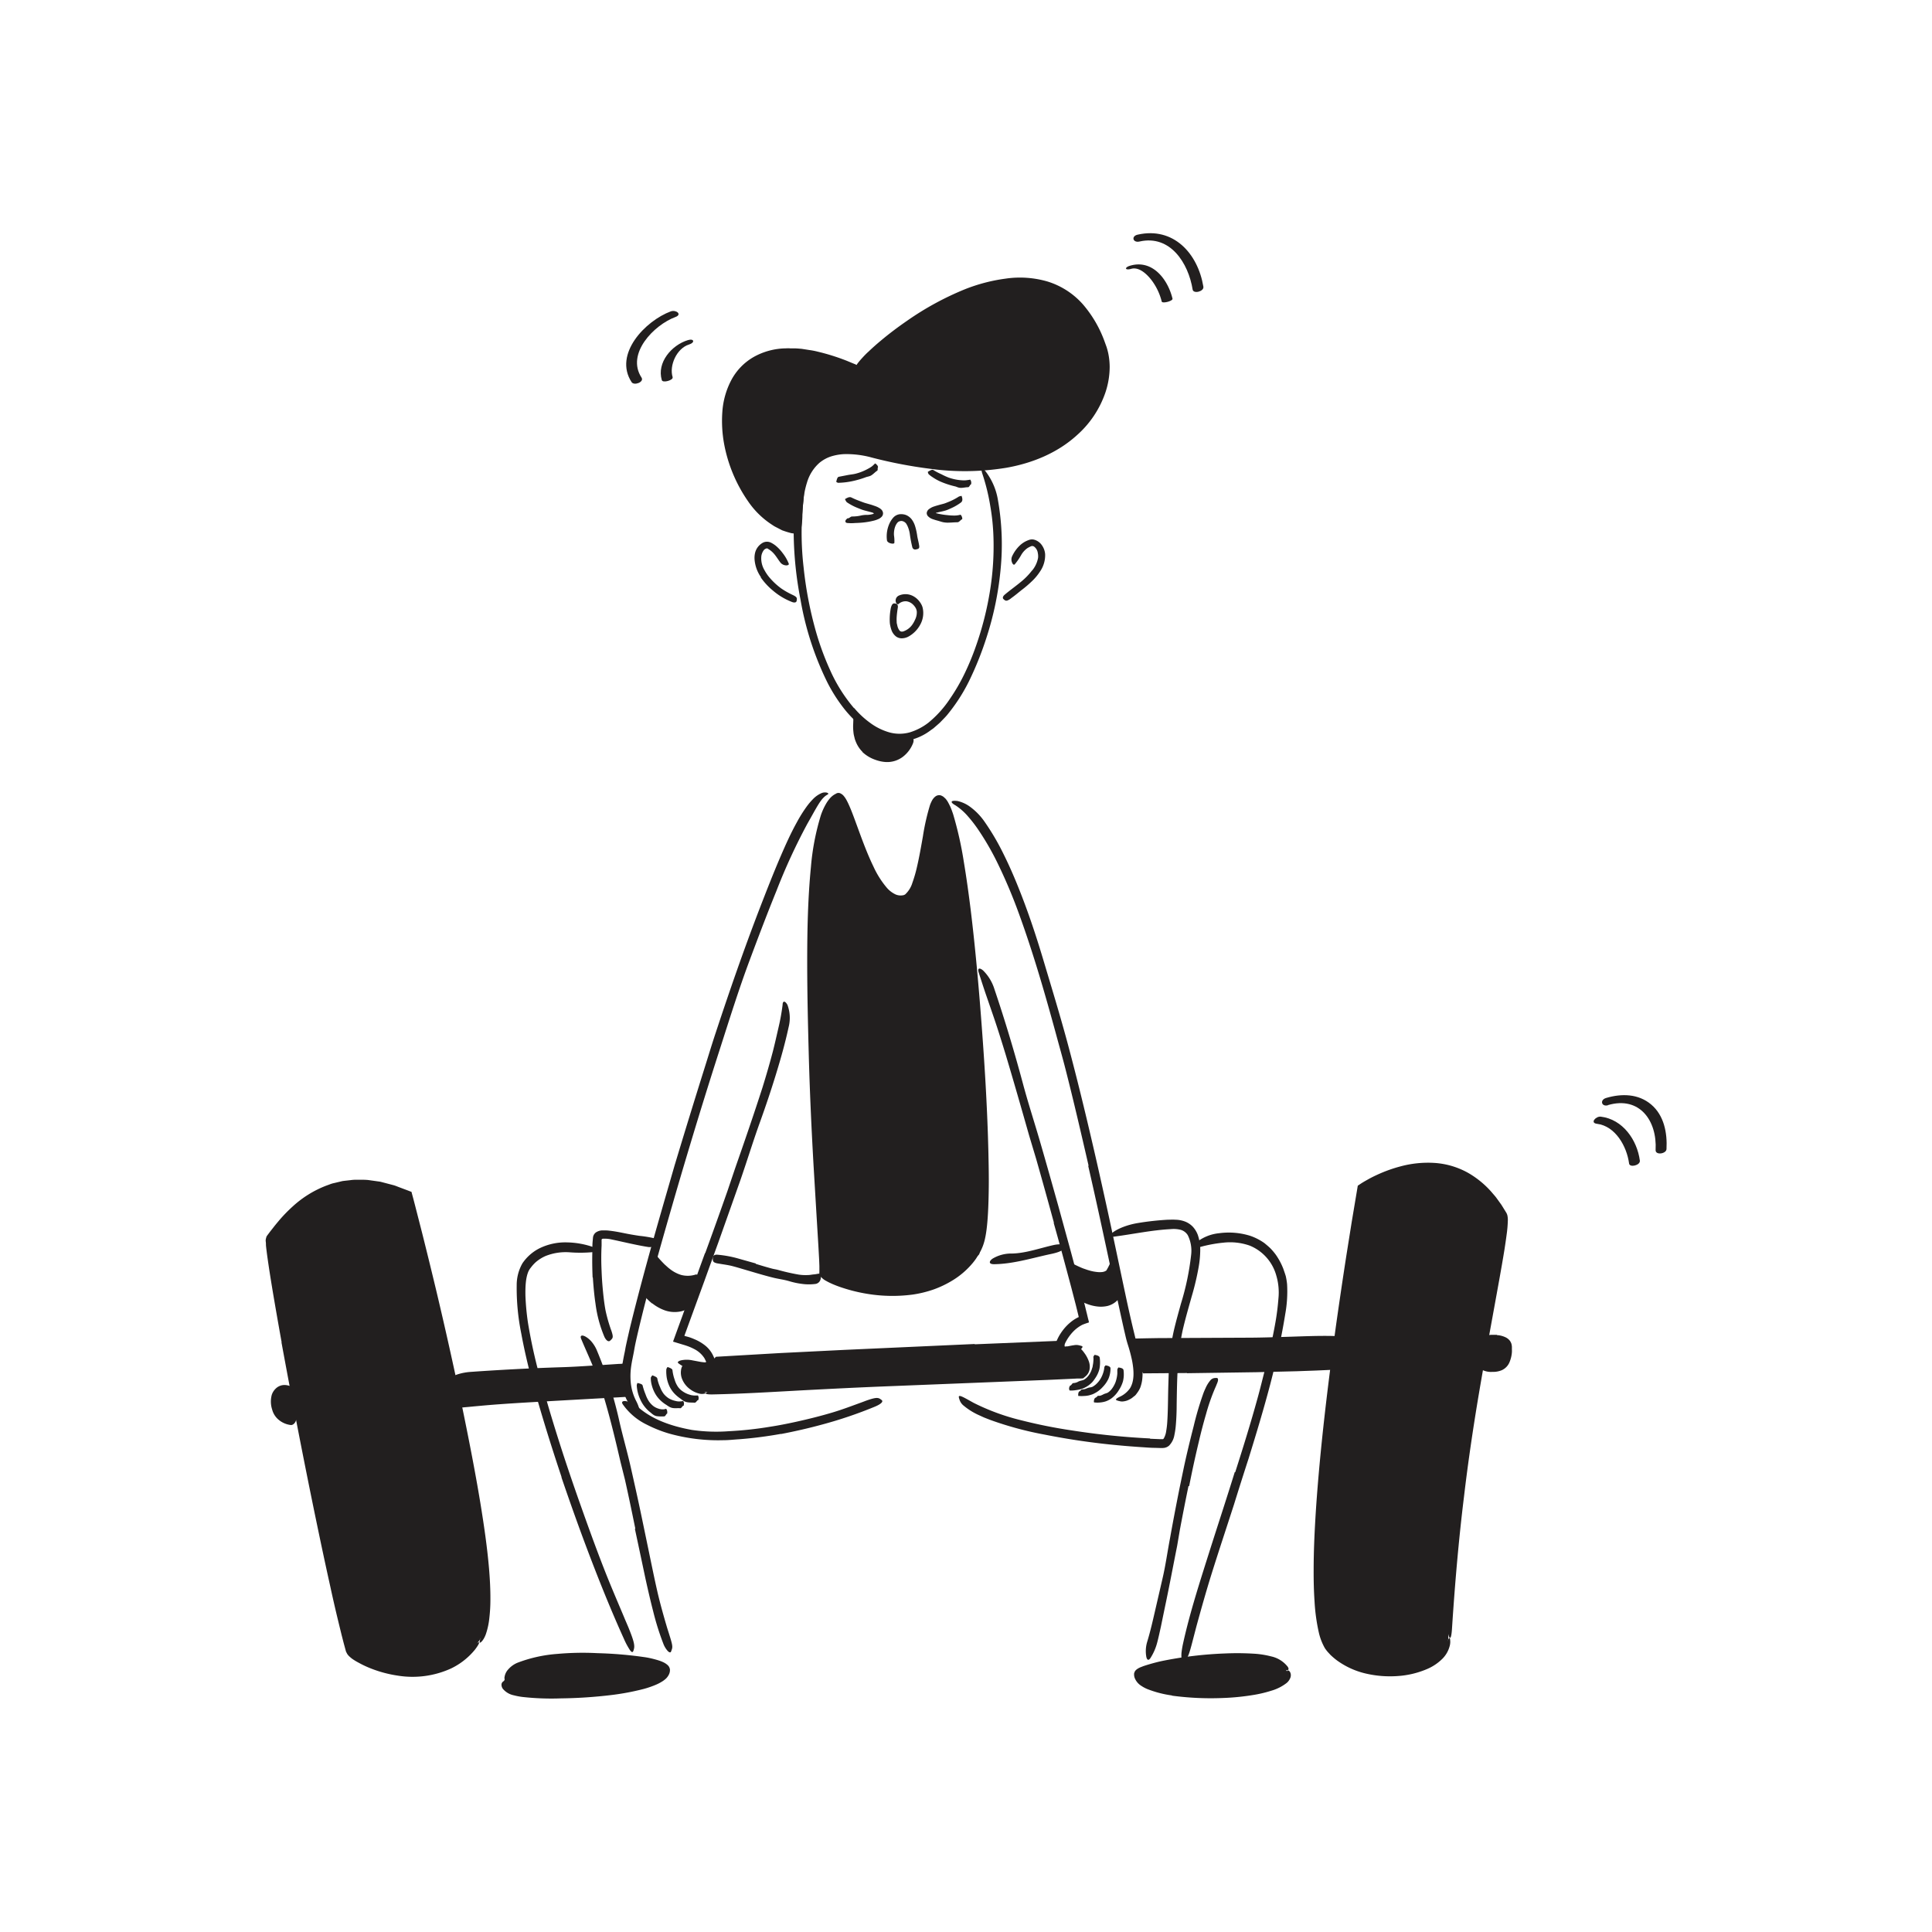 <?xml version="1.0" encoding="UTF-8"?> <svg xmlns="http://www.w3.org/2000/svg" id="Layer_1" data-name="Layer 1" width="520" height="520" viewBox="0 0 520 520"><defs><style>.cls-1{fill:#221f1f;}</style></defs><title>Notioly v2</title><g id="_51.Body_building" data-name="51.Body building"><path class="cls-1" d="M229.93,190.59a23.86,23.86,0,0,0,4.31,4,16.16,16.16,0,0,0,5.13,2.53,10.3,10.3,0,0,0,5.48,0,15.6,15.6,0,0,0,5.06-2.63,29,29,0,0,0,5.79-6.44,50.56,50.56,0,0,0,3.91-6.74,68.51,68.51,0,0,0,3-7.23,85.15,85.15,0,0,0,3.88-15.26,74.93,74.93,0,0,0,.91-13.93,59.64,59.64,0,0,0-.89-8.85,55.59,55.59,0,0,0-2.12-8.57c-.56-1.74,0-1.74,1-.44a17.21,17.21,0,0,1,3.2,7.52,68.77,68.77,0,0,1,.72,18.72,85,85,0,0,1-3.79,18.32,87.81,87.81,0,0,1-4.17,10.62,47,47,0,0,1-6.12,9.85c-.65.85-1.45,1.59-2.18,2.37-.39.37-.81.72-1.22,1.08l-.61.53-.67.47a14.93,14.93,0,0,1-6,2.77,12,12,0,0,1-6.6-.4,19.77,19.77,0,0,1-5.7-3.08,30.22,30.22,0,0,1-5.5-5.63,42.67,42.67,0,0,1-4.12-6.61,81.5,81.5,0,0,1-7.18-22.21,97.88,97.88,0,0,1-1.83-17.79c0-1.32,0-2.61.1-3.94a25.59,25.59,0,0,1,.78-5.21,10.93,10.93,0,0,1,.5-1.33,4.85,4.85,0,0,1,.6-.82,5.2,5.2,0,0,1,.52-.57c.46-.33.29,1.64-.09,5.09a80.88,80.88,0,0,0,.26,15.91,102,102,0,0,0,3,16.13,74.71,74.71,0,0,0,4.12,11.51,42.25,42.25,0,0,0,6.4,10.21Z"></path><path class="cls-1" d="M215.39,143.82c-24.12-6.87-32.84-65.26,15.76-44-.23-3.68,51.25-48.14,65.83-6.1,4.83,13.94-11,42.68-62,28.63C215,116.78,214,133.35,215.39,143.82Z"></path><path class="cls-1" d="M296.13,101.27a17.23,17.23,0,0,0,0-5,13,13,0,0,0-.61-2.4c-.3-.83-.6-1.67-.95-2.47a27.39,27.39,0,0,0-5.6-8.73,18.55,18.55,0,0,0-8.77-5,26,26,0,0,0-10.37-.23,52.86,52.86,0,0,0-14.69,5.14A88.78,88.78,0,0,0,243,90a63.71,63.71,0,0,0-10.6,9.35,11.59,11.59,0,0,0-.89.8.86.86,0,0,0-.13.17l-.3.11-.59.21-3.36-1.37c-1-.43-2-.69-3-1l-1.49-.49c-.5-.16-1-.26-1.51-.39l-1.52-.38a11.21,11.21,0,0,0-1.53-.31,22.54,22.54,0,0,0-12.1.6,15.4,15.4,0,0,0-2.64,1.3c-.39.29-.77.61-1.15.9a6.47,6.47,0,0,0-.57.47l-.5.54a14.09,14.09,0,0,0-3.05,5l-.48,1.41-.32,1.47-.15.73-.09.75-.17,1.5a32,32,0,0,0,.28,6,33.79,33.79,0,0,0,1.93,7.52,35.85,35.85,0,0,0,3.42,7,27.29,27.29,0,0,0,11,10.4c2.91,1.12,2.47,1.63-.46,1.22a25,25,0,0,1-2.52-.78L209.1,142c-.26-.13-.53-.27-.79-.42l-.77-.51a22.71,22.71,0,0,1-6.17-6.11,39.77,39.77,0,0,1-6.49-15.57,34.29,34.29,0,0,1-.46-8.54,21.42,21.42,0,0,1,2.34-8.41A15.6,15.6,0,0,1,203,96a18.23,18.23,0,0,1,8.48-2.24c.36,0,.73-.06,1.09,0l1.07,0c.72,0,1.43.07,2.14.13l2.11.33a18.6,18.6,0,0,1,2.08.4,58,58,0,0,1,8,2.51l1.47.61.74.3.23.11.13.06.07,0a.17.17,0,0,1,0-.07.92.92,0,0,1,.13-.21l.31-.41.37-.45q.38-.44.75-.84c.51-.55,1-1.07,1.58-1.58q1.6-1.53,3.3-2.94c2.26-1.9,4.63-3.68,7.07-5.36a79.57,79.57,0,0,1,15.62-8.51A46.2,46.2,0,0,1,270.61,75a26.56,26.56,0,0,1,11.37.78A20.93,20.93,0,0,1,291.54,82a32,32,0,0,1,5.71,9.78l.59,1.63a17.84,17.84,0,0,1,.46,1.74,18.75,18.75,0,0,1,.37,3.56,21.85,21.85,0,0,1-1.17,7,27,27,0,0,1-7.73,11.5c-5.25,4.75-12,7.47-18.85,8.68a68.91,68.91,0,0,1-20.67.27,123.82,123.82,0,0,1-15.57-3,25.58,25.58,0,0,0-7.48-.93,13.87,13.87,0,0,0-3.59.64,9.61,9.61,0,0,0-3.08,1.72,11.34,11.34,0,0,0-3.32,5.26,23.55,23.55,0,0,0-1,5.06c-.14,1.44-.19,2.61-.24,3.59a21.89,21.89,0,0,1-.38,4,11.3,11.3,0,0,1-.3,1.26c-.18.44-.51-.19-.85-1.76a28,28,0,0,1-.46-7.33,21.92,21.92,0,0,1,1.63-7.27,12.35,12.35,0,0,1,5.18-5.93,15.06,15.06,0,0,1,7.72-1.71,33.28,33.28,0,0,1,7.52,1.22c9.3,2.4,19,4,28.68,3.3,7.11-.49,14.23-2.33,20.09-6.24a27.36,27.36,0,0,0,7.47-7.23c.52-.69.92-1.46,1.38-2.2s.79-1.53,1.09-2.34a19.6,19.6,0,0,0,1.34-5Z"></path><path class="cls-1" d="M204.79,155.32a9.61,9.61,0,0,1-1.69-4.64,6,6,0,0,1,.14-1.92,4.23,4.23,0,0,1,2.19-2.74,2.44,2.44,0,0,1,2,0,7.3,7.3,0,0,1,1.35.85,11.24,11.24,0,0,1,1.88,2,11.52,11.52,0,0,1,1.63,2.82c.12.31-.23.5-.72.48a2.08,2.08,0,0,1-1.52-.76c-.67-.87-1.16-1.74-1.78-2.42a6.49,6.49,0,0,0-1-.91c-.18-.13-.38-.25-.57-.37a.58.58,0,0,0-.25-.12,1.33,1.33,0,0,0-1,.67,3.38,3.38,0,0,0-.54,1.49,6.26,6.26,0,0,0,.89,3.78,11.09,11.09,0,0,0,1.5,2.13,18,18,0,0,0,3,2.74,20.77,20.77,0,0,0,2.7,1.56l.62.3c.75.4.92.64.84,1.17a2.08,2.08,0,0,1-.06.36c-.11.38-.57.48-1.19.25a17.69,17.69,0,0,1-5.22-3.12,17.46,17.46,0,0,1-3.23-3.51Z"></path><path class="cls-1" d="M277.76,153.6a7.42,7.42,0,0,0,1.64-3.46,4.26,4.26,0,0,0-.07-1.29,2.59,2.59,0,0,0-1-1.73.89.89,0,0,0-.72-.13,6.22,6.22,0,0,0-1.12.57,5.89,5.89,0,0,0-1.56,1.69,16.4,16.4,0,0,1-1.8,2.63c-.25.26-.54,0-.73-.46a2.14,2.14,0,0,1,0-1.67,9.55,9.55,0,0,1,2.06-2.91,6.88,6.88,0,0,1,1.58-1.13,7.82,7.82,0,0,1,.9-.38,2.42,2.42,0,0,1,1.38-.08,3.73,3.73,0,0,1,2.17,1.59,4.83,4.83,0,0,1,.81,2.3,7.73,7.73,0,0,1-1.38,4.69,14.6,14.6,0,0,1-1.8,2.24,30.06,30.06,0,0,1-3.22,2.79c-.85.68-1.67,1.38-2.54,2-.19.14-.37.3-.57.43-.75.47-1.06.5-1.47.16a3.08,3.08,0,0,1-.27-.24c-.26-.29-.11-.75.38-1.16,1.43-1.21,3-2.31,4.46-3.53a18,18,0,0,0,2.9-3Z"></path><path class="cls-1" d="M245.39,198.57c-.91.81-11.32,1.46-14.63-4.11-.24,3.78,1,7.75,6.42,9C241.71,204.51,244.2,201,245.39,198.57Z"></path><path class="cls-1" d="M232.14,202.37a8.15,8.15,0,0,1-1.87-2.93,5.54,5.54,0,0,1-.21-.59l-.15-.63a6.25,6.25,0,0,1-.21-1.22,12.63,12.63,0,0,1-.06-2.19l.05-1.56,0-.83a.73.73,0,0,1,.09-.23,1.71,1.71,0,0,1,.11-.14s0,0,.05-.08l.07-.35,1.62,2.24.2.27.16.18.31.34.62.66.61.65a2.79,2.79,0,0,0,.51.38l.65.4a13.17,13.17,0,0,0,2.94,1.13,14.41,14.41,0,0,0,3.21.42c.69,0,1.38,0,2.07,0a17.5,17.5,0,0,0,2-.08c.11,0,.6.2.32.81a2.92,2.92,0,0,1-1.88,1.34,13.2,13.2,0,0,1-4.69-.05,13.74,13.74,0,0,1-4.5-1.58,7.48,7.48,0,0,1-.86-.51l-.38-.24-.1-.08a4.28,4.28,0,0,1-.45-.4,1.84,1.84,0,0,1-.17-.22c0-.07-.14-.23-.13-.08a3.23,3.23,0,0,0,0,.94c0,.09,0,.18.05.28a2.11,2.11,0,0,0,.14.41,6.11,6.11,0,0,0,3.08,3.28,6.85,6.85,0,0,0,4.91.72,5.76,5.76,0,0,0,2.91-2.36l.45-.73c.56-.91.81-1.16,1.44-1.12a2.86,2.86,0,0,1,.42,0c.44.09.58.7.22,1.56a8.53,8.53,0,0,1-2.64,3.48,7,7,0,0,1-4.62,1.44,9.11,9.11,0,0,1-1.76-.27,12,12,0,0,1-1.6-.53,9.58,9.58,0,0,1-2.95-1.89Z"></path><path class="cls-1" d="M263.55,337.61c-15.93,16.48-39.87,6.92-41.42,4.95.73-4.89-10.85-119.88,3.2-128.08,3.11-1.81,8.38,29.55,18.07,27.29,5.84-1.37,5.61-29,9.83-26.89C261.23,218.93,268.24,320.56,263.55,337.61Z"></path><path class="cls-1" d="M249.8,230.58a59,59,0,0,1-1.71,6.91,15.27,15.27,0,0,1-1.59,3.5,5.69,5.69,0,0,1-1.6,1.67,3.44,3.44,0,0,1-1.28.53,5.46,5.46,0,0,1-1.14.13,6.53,6.53,0,0,1-4.08-1.49,13.91,13.91,0,0,1-2.63-2.82,36.69,36.69,0,0,1-3.5-6.31c-1.94-4.3-3.4-8.74-5-13a32.69,32.69,0,0,0-1.31-3l-.18-.32,0-.08a.79.79,0,0,0-.12-.15c-.11-.11-.23,0-.32.08l-.05.06a1.23,1.23,0,0,0-.22.23l-.43.59a11.06,11.06,0,0,0-.75,1.36,21.43,21.43,0,0,0-1.14,3.06,61.14,61.14,0,0,0-1.83,9.74c-.39,3.31-.65,6.65-.85,10-.68,11.81-.59,23.69-.3,35.56s.86,23.74,1.55,35.61q.47,7.51.95,15c.17,2.5.34,5,.5,7.51l.23,3.75.09,1.89,0,.95v.35c0,.07,0,.14,0,.22s.16.17.24.24l.16.09a3.07,3.07,0,0,0,.31.17,33.79,33.79,0,0,0,9.33,2.9,40.5,40.5,0,0,0,9.83.51,31.13,31.13,0,0,0,17.92-7c1.56-1.31,2.28-1.86,2.42-1.64s-.34,1.17-1.5,2.57a21.89,21.89,0,0,1-5.79,4.89,27.74,27.74,0,0,1-4.67,2.2,30.13,30.13,0,0,1-5.65,1.39,41.56,41.56,0,0,1-12.55-.24,43.06,43.06,0,0,1-6.1-1.49,30.82,30.82,0,0,1-3-1.11c-.49-.22-1-.45-1.49-.73l-.39-.21a5.19,5.19,0,0,1-.62-.42,14.12,14.12,0,0,1-1.05-1l.05-.91,0-.45v-.23l0-.88-.07-1.79-.2-3.62-.44-7.26-.87-14.57c-.55-9.73-1-19.49-1.27-29.28-.22-8.29-.43-16.76-.43-25.28s.17-17.1,1-25.6a65.74,65.74,0,0,1,2.68-13.94,16.88,16.88,0,0,1,1.57-3.38,9.7,9.7,0,0,1,.56-.8,5.88,5.88,0,0,1,.77-.84,4.67,4.67,0,0,1,1.12-.75,1.21,1.21,0,0,1,1.22-.12,2.64,2.64,0,0,1,1,.81,5.89,5.89,0,0,1,.41.57l.18.3.12.22c.3.56.55,1.11.79,1.66.48,1.1.89,2.2,1.3,3.3,1.62,4.38,3.13,8.77,5.13,12.89a24.61,24.61,0,0,0,3.58,5.66,7.06,7.06,0,0,0,2.43,1.83,3.6,3.6,0,0,0,1.36.25,5.05,5.05,0,0,0,.68-.08,1.59,1.59,0,0,0,.48-.22,7,7,0,0,0,1.94-3.15,35.15,35.15,0,0,0,1.17-4c.65-2.75,1.14-5.57,1.64-8.39a60.73,60.73,0,0,1,1.93-8.53,9.66,9.66,0,0,1,.53-1.18,3.4,3.4,0,0,1,1-1.16,1.66,1.66,0,0,1,1.42-.21,3.82,3.82,0,0,1,.66.35l.56.51a6.43,6.43,0,0,1,.47.63,3.88,3.88,0,0,1,.3.52c.2.34.34.68.51,1,.3.69.55,1.38.78,2.08A97.13,97.13,0,0,1,259.42,232c.72,4.3,1.31,8.62,1.85,12.94,1.05,8.64,1.86,17.29,2.55,25.89,1.06,13.37,1.92,26.49,2.22,39.77.06,2.92.12,5.79.09,8.74-.11,10.94-.86,14.49-1.88,16.71a9,9,0,0,1-.76,1.42c-.39.43-.33-.42-.19-2.35s.29-5,.4-9c.25-11.77-.26-23.91-.93-36.2s-1.65-24.74-3-37.17a276.54,276.54,0,0,0-4.09-27.48,48.88,48.88,0,0,0-1.84-6.5,11.82,11.82,0,0,0-.63-1.43l-.17-.32c0-.05-.06-.11-.09-.15l-.05-.07s0,0,0,0a.07.07,0,0,0-.06,0v0l0,0-.14.33a40.84,40.84,0,0,0-1.57,6.49l-1.25,6.91Z"></path><path class="cls-1" d="M181.66,313.37q3.92-13,8-26c1-3.16,1.95-6.34,3-9.48,3.66-11.1,7.49-22.13,11.68-33.05,1.87-4.84,3.76-9.7,5.8-14.44,1.32-3.05,2.68-6.09,4.29-9a37.94,37.94,0,0,1,2.68-4.3,17.55,17.55,0,0,1,1.69-2,7.1,7.1,0,0,1,2.29-1.62,2.34,2.34,0,0,1,1.47-.14c.32.12.42.25.38.36s-.74.38-1.3,1c-1.15,1.11-2.49,3.8-4.33,7A159.94,159.94,0,0,0,209,239.73c-2.53,6.22-4.92,12.53-7.29,18.88-2.84,7.61-5.36,15.67-7.9,23.58q-4.19,13-8.14,26.17-2.43,8.07-4.77,16.18c-2.36,8.18-4.71,16.41-6.85,24.58q-1.24,4.77-2.35,9.49c-.36,1.57-.74,3.17-1,4.71s-.67,3.19-.86,4.73a18.69,18.69,0,0,0-.08,4,13.85,13.85,0,0,0,1.45,5,10.71,10.71,0,0,1,.9,2.3,5,5,0,0,1,.19.86c0,.37-.44.22-1.27-.42a10.09,10.09,0,0,1-2.74-3.92,17.39,17.39,0,0,1-.65-9.36c.13-.77.28-1.52.43-2.25q.12-.54.21-1.05c.06-.38.14-.8.22-1.16.32-1.5.67-3,1-4.44,1.43-5.9,3-11.84,4.62-17.78,2.41-8.82,5-17.65,7.53-26.44Z"></path><path class="cls-1" d="M293,313.77c-2-8.67-4-17.33-6.2-25.94-.8-3.15-1.7-6.26-2.54-9.39-3-11-6.17-22-10.09-32.73a138.51,138.51,0,0,0-5.93-13.92,72.64,72.64,0,0,0-4.82-8.3,36.31,36.31,0,0,0-2.87-3.74,15.91,15.91,0,0,0-3.4-3c-1.56-.86-1.28-1.41.61-1.15a9.14,9.14,0,0,1,3.45,1.63,16.84,16.84,0,0,1,3.7,3.81,64.82,64.82,0,0,1,5.16,8.76c1.5,3,2.84,6.08,4.08,9.18,2.49,6.2,4.61,12.53,6.53,18.94,2.29,7.67,4.73,15.62,6.84,23.51,2.32,8.68,4.45,17.41,6.48,26.16,1.26,5.38,2.46,10.78,3.65,16.17,1.8,8.16,3.5,16.4,5.23,24.51q1,4.74,2.1,9.37l.56,2.3c.18.71.46,1.47.68,2.26a33.91,33.91,0,0,1,1.1,4.78,15.93,15.93,0,0,1,.09,4.48,10.23,10.23,0,0,1-.5,2A7,7,0,0,1,306,375a4.85,4.85,0,0,1-.48.6L305,376a3.93,3.93,0,0,1-1,.66,4.22,4.22,0,0,1-1.6.52,2.39,2.39,0,0,1-1.12-.08,3.17,3.17,0,0,1-.82-.26c-.28-.18.08-.5.89-.88a6.85,6.85,0,0,0,2.8-2.32c1.23-2,1.06-4.8.54-7.48a41.89,41.89,0,0,0-1.08-4.09c-.21-.64-.46-1.53-.62-2.22l-.51-2.19c-1.3-5.81-2.54-11.69-3.81-17.59-1.87-8.76-3.77-17.55-5.78-26.29Z"></path><path class="cls-1" d="M189.82,337.25q3.06-8.37,6-16.76l2.08-6.16c2.52-7.2,5-14.41,7.34-21.68,1-3.23,1.95-6.5,2.8-9.74.53-2.09,1-4.19,1.48-6.28a58.11,58.11,0,0,0,1.12-6.18c0-1,.58-1.26,1.3,0a10.1,10.1,0,0,1,.32,6c-.95,4.39-2.16,8.65-3.47,12.9s-2.72,8.45-4.23,12.64c-1.81,5-3.44,10.32-5.22,15.47-2,5.66-4,11.3-6,16.94q-1.89,5.21-3.76,10.4c-1.8,4.92-3.6,9.86-5.38,14.74,0,0,.1,0,.14.05.32.09.55.14,1,.27s1.06.37,1.57.59a12.18,12.18,0,0,1,2.94,1.74A7.68,7.68,0,0,1,192,365l.19.41a5.16,5.16,0,0,1,.15.57c.08.39.21.8.26,1.2l.08,1.2,0,.3-.29.07-.59.14a7.13,7.13,0,0,1-2.14.17,9.47,9.47,0,0,1-1.58-.21c-1.79-.39-2.8-.7-3.53-.89a4,4,0,0,1-1.5-.71,3.83,3.83,0,0,1-.53-.39c-.21-.22,0-.5.73-.71a7.3,7.3,0,0,1,3.16,0l2.15.4c.35.05.68.1,1,.12s.16,0,.22,0l.1,0a.52.52,0,0,0,.15-.07,1,1,0,0,0,0-.17l-.09-.17a7.94,7.94,0,0,0-.39-.77,7.06,7.06,0,0,0-2.76-2.42,13.69,13.69,0,0,0-1.87-.81l-.54-.18-1.06-.32-2.17-.66c.82-2.27,1.66-4.58,2.51-6.89q3-8.44,6.08-16.91Z"></path><path class="cls-1" d="M283.65,329.05q-2.34-8.6-4.78-17.17L277,305.65c-2.09-7.35-4.19-14.7-6.38-22-1-3.25-2-6.49-3.09-9.68q-1.05-3.06-2.11-6.13c-.69-2-1.37-4.13-2-6.09-.38-1.15.17-1.4,1.18-.55a12.11,12.11,0,0,1,3.06,5.06c2.84,8.4,5.37,16.85,7.68,25.46,1.38,5.15,3.1,10.42,4.62,15.66,1.67,5.75,3.29,11.52,4.91,17.29q1.46,5.34,2.93,10.67c1.48,5.39,2.86,10.83,4.24,16.21.15.63.3,1.26.46,1.88l.28,1.17c.1.44.26.91.31,1.33-.52.17-1.07.35-1.59.56a4.43,4.43,0,0,0-.54.27c-.15.08-.29.17-.43.26a9.48,9.48,0,0,0-1.6,1.3,12.43,12.43,0,0,0-1.31,1.59,9.16,9.16,0,0,0-.55.88c-.09.15-.17.3-.25.45l-.11.23-.05.11a1.78,1.78,0,0,0-.12.48c0,.12-.05.37.15.37l.31-.05.31,0,.25-.05.36-.07c.46-.09.84-.16,1.17-.2a3.1,3.1,0,0,1,1.49.07,4.49,4.49,0,0,1,.64.18c.55.25-.61,1.46-3.25,2.22-.24.07-.67.16-1,.24s-.73.13-1.1.18a2.46,2.46,0,0,1-1.06-.14,1.24,1.24,0,0,1-.76-.66,3.13,3.13,0,0,1,0-2.27,10.16,10.16,0,0,1,.5-1.32c.17-.36.27-.56.42-.84a14.31,14.31,0,0,1,.95-1.48,12.71,12.71,0,0,1,2.5-2.58,10.31,10.31,0,0,1,1.57-1l.21-.11.14-.06v0h0l0-.05v0l-.07-.29-.14-.58-.57-2.33-1.22-4.7c-1.54-5.77-3.08-11.57-4.72-17.33Z"></path><path class="cls-1" d="M301,368.06c1.12.12,1.35.43,1.4.72a8.15,8.15,0,0,1-.15,3,8.84,8.84,0,0,1-1.13,2.41,7.93,7.93,0,0,1-1.49,1.79,5.82,5.82,0,0,1-2.09,1.22,6.92,6.92,0,0,1-1.44.28,6.75,6.75,0,0,1-1.42,0c-.07,0-.17,0-.23-.06s-.05-.66.17-1c.05-.07.12-.21.15-.2.3,0,.61-.56.85-.55a1.28,1.28,0,0,0,.7-.08,4,4,0,0,0,.63-.29,4.4,4.4,0,0,1,.5-.21,4.9,4.9,0,0,0,.7-.25,4.3,4.3,0,0,0,1-.9,7.17,7.17,0,0,0,1.12-2,9,9,0,0,0,.46-2.23c0-.62,0-1,0-1.09A2.12,2.12,0,0,1,301,368.06Z"></path><path class="cls-1" d="M297.56,367.49c1.05.14,1.35.51,1.33.8a6.92,6.92,0,0,1-.59,2.89,8.19,8.19,0,0,1-1.46,2.09,7.87,7.87,0,0,1-1.7,1.44,10.53,10.53,0,0,1-1,.53,10.33,10.33,0,0,1-1.08.33,6.8,6.8,0,0,1-1.33.16,7.67,7.67,0,0,1-1.27,0c-.07,0-.15,0-.21,0s-.1-.64.08-1c0-.08.09-.21.12-.21.29,0,.56-.61.82-.56a3,3,0,0,0,.72-.09c.23-.06.45-.18.67-.25a3.13,3.13,0,0,1,.52-.16,3.69,3.69,0,0,0,.72-.15,1.52,1.52,0,0,0,.41-.22,4.26,4.26,0,0,0,.65-.48,6.69,6.69,0,0,0,1.38-1.73,8.28,8.28,0,0,0,.76-2,9.62,9.62,0,0,0,.15-1C297.28,367.81,297.42,367.7,297.56,367.49Z"></path><path class="cls-1" d="M294.61,364.66c1.11.17,1.34.48,1.38.78a9.09,9.09,0,0,1-.09,3.07,7.61,7.61,0,0,1-1.17,2.5,8.56,8.56,0,0,1-.75,1,7.84,7.84,0,0,1-.92.81,6.74,6.74,0,0,1-2.18,1.08,9.61,9.61,0,0,1-1.4.27,7.12,7.12,0,0,1-1.39.09c-.08,0-.17,0-.23-.06a1.1,1.1,0,0,1,.05-1.05c0-.08.1-.22.13-.22.31,0,.56-.69.83-.67a3,3,0,0,0,1.45-.45,5.27,5.27,0,0,1,.56-.19,6.77,6.77,0,0,0,.74-.2,3.93,3.93,0,0,0,1.05-.81,5.59,5.59,0,0,0,1.17-2c.06-.2.12-.4.19-.59s.07-.41.11-.6a7.63,7.63,0,0,0,.14-1.08c.07-.64,0-1.1,0-1.14A2,2,0,0,1,294.61,364.66Z"></path><path class="cls-1" d="M171.57,372.23c1.12.24,1.36.46,1.4.71a17,17,0,0,0,.78,2.35,8.48,8.48,0,0,0,.9,1.87,6,6,0,0,0,1.18,1.27,4.6,4.6,0,0,0,1.47.73,1.53,1.53,0,0,0,.47.11,1.83,1.83,0,0,0,.47.05l.47,0,.45-.11c.05,0,.1-.06.16,0a1.41,1.41,0,0,1,.27,1c0,.09,0,.23,0,.24-.29.05-.46.79-.84.77a10,10,0,0,1-2-.06,2.39,2.39,0,0,1-.78-.3,5.42,5.42,0,0,1-.83-.65,7.92,7.92,0,0,1-1.27-1.17,9.13,9.13,0,0,1-1.54-2.38,10.25,10.25,0,0,1-.95-3.81A2.29,2.29,0,0,1,171.57,372.23Z"></path><path class="cls-1" d="M175.59,370.17c1,.39,1.27.59,1.32.84a10.09,10.09,0,0,0,.76,2.35,7,7,0,0,0,1,1.83,5.8,5.8,0,0,0,1.34,1.18,6.06,6.06,0,0,0,1.65.66l.52.12a4.71,4.71,0,0,0,.54.05,5.29,5.29,0,0,0,1-.09c.05,0,.11-.05.17,0a1.2,1.2,0,0,1,.16,1c0,.09,0,.23-.07.23-.3,0-.53.69-.89.69-.65-.07-1.32.05-2-.06a2.43,2.43,0,0,1-.79-.25,5.53,5.53,0,0,1-.89-.56,8.66,8.66,0,0,1-1.43-1.05,8,8,0,0,1-1.81-2.33,9.39,9.39,0,0,1-.9-2.66,6.68,6.68,0,0,1-.1-1.35A2.77,2.77,0,0,1,175.59,370.17Z"></path><path class="cls-1" d="M179.67,367.93c1.1.36,1.31.63,1.33.9a11.41,11.41,0,0,0,.6,2.56,6.48,6.48,0,0,0,.92,1.93,5,5,0,0,0,1.35,1.25,6.31,6.31,0,0,0,1.68.79l.53.15.55.08a6.15,6.15,0,0,0,1.05,0c.06,0,.12,0,.17,0a1.33,1.33,0,0,1,.15,1c0,.09,0,.23-.07.24-.32,0-.59.77-1,.71-.69-.06-1.4,0-2.11-.16a3.4,3.4,0,0,1-.8-.31,8,8,0,0,1-.89-.64,10.36,10.36,0,0,1-1.43-1.17A7.64,7.64,0,0,1,180,372.7a8.87,8.87,0,0,1-.65-2.84,8.58,8.58,0,0,1,0-1.36A2.28,2.28,0,0,1,179.67,367.93Z"></path><path class="cls-1" d="M309.54,387.24l2.61.11H313s.11,0,.25-.23a5.37,5.37,0,0,0,.63-1.94,21.15,21.15,0,0,0,.29-2.47c.23-3.43.18-7,.31-10.53.08-2.59.14-5.2.43-7.8a53.58,53.58,0,0,1,1.17-6.85c.54-2.24,1.16-4.42,1.76-6.61a70.7,70.7,0,0,0,2.75-13.11,9.44,9.44,0,0,0-.9-5.36,3.3,3.3,0,0,0-1.87-1.43,7.71,7.71,0,0,0-2.68-.2c-5,.25-10.06,1.33-15.12,2-3.15.48.33-2.67,6.25-3.64a74.61,74.61,0,0,1,8-.89c.69,0,1.33-.05,2.08,0a7.66,7.66,0,0,1,2.44.43,5.79,5.79,0,0,1,2.26,1.46,6.79,6.79,0,0,1,1.34,2.2,12.2,12.2,0,0,1,.65,4.45,27.78,27.78,0,0,1-.41,4.13,71.39,71.39,0,0,1-1.84,7.83c-.86,3.06-1.76,6.16-2.48,9.28a62.06,62.06,0,0,0-1.27,9.45c-.24,3.51-.28,7-.34,10.6,0,1.78-.07,3.58-.22,5.39a21,21,0,0,1-.4,2.77,5.26,5.26,0,0,1-1.47,2.86,6,6,0,0,1-.53.34,6,6,0,0,1-.6.2l-.59.06h-.42l-1.66-.05c-1.1,0-2.2-.1-3.29-.17q-3.3-.21-6.57-.52a191.1,191.1,0,0,1-19.72-2.86,92,92,0,0,1-14.79-4l-1.58-.62-1.56-.71a17.7,17.7,0,0,1-3.86-2.42,3.4,3.4,0,0,1-1.21-1.74,2.69,2.69,0,0,1-.17-.71c.07-.64,1.48.25,4,1.64a59.73,59.73,0,0,0,12.64,4.65A136.61,136.61,0,0,0,288.49,385a199.85,199.85,0,0,0,21.05,2.16Z"></path><path class="cls-1" d="M267.56,340.26c4.95-.05,9.87-1.55,14.67-2.61.91-.2,4.06-.74,4.26-1.93s-2.31-.75-2.88-.62c-3.62.8-7.6,2.25-11.33,2.29a9.76,9.76,0,0,0-5.12,1.37c-1,.7-1.11,1.51.4,1.5Z"></path><path class="cls-1" d="M203.39,340.16c1.44.45,2.89.88,4.34,1.27.53.15,1.08.21,1.61.35a55.75,55.75,0,0,0,5.63,1.28,12.5,12.5,0,0,0,2.51.12c.54,0,1-.13,1.54-.17s.95-.15,1.38-.21c.28,0,.58.53.53,1.19a2,2,0,0,1-.41,1,1.7,1.7,0,0,1-.94.57,13.71,13.71,0,0,1-3.73,0,21,21,0,0,1-3.46-.74c-1.35-.4-2.77-.57-4.14-.9s-3-.79-4.48-1.22l-2.72-.8c-1.38-.4-2.75-.83-4.13-1.18-1.07-.26-2.16-.39-3.24-.58l-.71-.12c-.88-.21-1.11-.44-1.12-1.11,0-.15,0-.31,0-.46.05-.5.52-.79,1.19-.75a30.29,30.29,0,0,1,6,1.13l4.41,1.24Z"></path><path class="cls-1" d="M159.5,343.79c-.1-2.33-.13-4.66-.07-7,0-.86,0-1.72.07-2.58l.1-1.09a2,2,0,0,1,.77-1.4,3.32,3.32,0,0,1,1.54-.55,5.57,5.57,0,0,1,.66,0,5.19,5.19,0,0,1,.56,0c.36,0,.72.05,1.07.09,1.39.16,2.72.43,4.05.7s2.59.48,3.88.67a32.36,32.36,0,0,1,4.91.88c1,.31-.64,2.43-2.59,2.12-3.4-.54-6.71-1.38-9.95-2.05a8,8,0,0,0-2-.18l-.25,0a.49.49,0,0,0-.17.06.29.29,0,0,0-.16.3l0,.64,0,.87c-.12,2.26-.11,4.55,0,6.84.05,1.41.14,2.82.26,4.23.19,2.13.41,4.27.8,6.36a40.72,40.72,0,0,0,1.3,4.7c.1.34.25.66.35,1,.39,1.26.41,1.67-.12,2.16a3.53,3.53,0,0,1-.35.33c-.43.3-1-.1-1.45-1a33.71,33.71,0,0,1-2.43-9c-.35-2.32-.55-4.67-.71-7Z"></path><path class="cls-1" d="M210.19,385.93a112,112,0,0,1-11.27,1.45c-1.38.08-2.76.25-4.15.25a49,49,0,0,1-14.58-1.76,33.92,33.92,0,0,1-6.12-2.43,16.81,16.81,0,0,1-6.45-5.47c-.5-.73.09-1,1-.82a5.08,5.08,0,0,1,1.53.55,6.73,6.73,0,0,1,1.68,1.1c3.88,3.35,9,5.09,14.34,6.06a45.24,45.24,0,0,0,10,.35A96.93,96.93,0,0,0,207.33,384c2.28-.35,4.54-.8,6.79-1.29,3.41-.75,6.83-1.6,10.15-2.6,2.59-.78,5.06-1.73,7.58-2.64.56-.2,1.09-.42,1.65-.61,2.09-.71,2.83-.76,3.47-.28a2.92,2.92,0,0,1,.42.33c.34.42-.39,1.05-1.88,1.68a116.06,116.06,0,0,1-14.17,4.81c-3.66,1-7.39,1.85-11.14,2.57Z"></path><path class="cls-1" d="M151.15,397.57c-2.11-6.31-4.13-12.67-6-19.07-.68-2.33-1.4-4.66-2-7-1.09-4.16-2.07-8.34-2.85-12.58a61.29,61.29,0,0,1-1.23-13,11.82,11.82,0,0,1,1.54-5.89,12.15,12.15,0,0,1,4.5-4,15.81,15.81,0,0,1,7.46-1.64,22.62,22.62,0,0,1,7.36,1.36c1.46.55,1,1.06-.35,1.26a36.61,36.61,0,0,1-6.25.05,14.64,14.64,0,0,0-6.5,1,10.5,10.5,0,0,0-2.66,1.68,10.75,10.75,0,0,0-1.08,1.16l-.49.63c-.13.21-.22.38-.33.58-.8,1.76-.89,4.24-.85,6.59a66.73,66.73,0,0,0,.67,7.24,140.54,140.54,0,0,0,4.07,17.63c1.79,6.42,3.77,12.81,5.85,19.15q1.94,5.86,4,11.68c2.08,5.88,4.2,11.77,6.45,17.54,1.74,4.48,3.61,8.81,5.46,13.2.41,1,.81,1.9,1.22,2.88,1.47,3.62,1.77,4.86,1.46,5.89a2.28,2.28,0,0,1-.25.66c-.21.18-.46.06-.87-.55a19.85,19.85,0,0,1-1.53-2.88c-3.52-7.75-6.87-16.09-10.05-24.53-2.36-6.27-4.61-12.61-6.79-19Z"></path><path class="cls-1" d="M171,411.46c-.9-4.42-1.81-8.83-2.8-13.23L167,393.44c-1.3-5.64-2.65-11.27-4.29-16.82-.71-2.46-1.57-4.89-2.47-7.26-1.18-3.05-2.57-6-3.82-9-.38-.94.22-1.12,1.15-.62a6.26,6.26,0,0,1,1.55,1.26,9.3,9.3,0,0,1,1.43,2.23,112.66,112.66,0,0,1,6.17,19.39c.91,4,2.07,8,3,12.06,1,4.44,2,8.89,2.93,13.35l1.71,8.23c.87,4.15,1.7,8.33,2.64,12.42.75,3.18,1.62,6.27,2.53,9.35.21.67.42,1.32.63,2,.79,2.5.95,3.22.63,4a5.81,5.81,0,0,1-.2.55c-.14.26-.43.21-.86-.2a6.33,6.33,0,0,1-1.22-2.05,70.65,70.65,0,0,1-2.69-8.58c-.76-2.93-1.44-5.91-2.1-8.9q-1.41-6.68-2.84-13.37Z"></path><path class="cls-1" d="M332.46,396.24c2.11-6.6,4.17-13.21,6-19.87.68-2.43,1.27-4.88,1.9-7.32,1.1-4.3,2.13-8.61,2.9-13,.39-2.17.66-4.35.83-6.53a16.1,16.1,0,0,0-.59-6.26,12.19,12.19,0,0,0-7.13-8,15.94,15.94,0,0,0-7.05-.8,37.15,37.15,0,0,0-7.17,1.42c-1.47.43-1.53-.2-.46-1.22a11.65,11.65,0,0,1,6.46-2.74,19.32,19.32,0,0,1,8.34.7,14.94,14.94,0,0,1,3.88,2c.55.47,1.13.93,1.64,1.45a16.74,16.74,0,0,1,1.39,1.66,17.83,17.83,0,0,1,2,3.75c.23.66.46,1.31.67,2a18.65,18.65,0,0,1,.35,2.16,34.1,34.1,0,0,1-.5,8.07c-1,6.24-2.39,12.57-4,18.75-1.78,6.78-3.81,13.49-5.88,20.17q-2,6.15-3.91,12.31c-2,6.2-4.07,12.41-6,18.57-1.5,4.8-2.83,9.54-4.14,14.32-.27,1.05-.54,2.08-.82,3.15-1,3.93-1.38,5.09-2.11,5.84a5.38,5.38,0,0,1-.49.54c-.26.2-.47-.11-.57-1a9.62,9.62,0,0,1,0-1.5c.06-.58.17-1.25.31-2,1.89-8.79,4.82-17.68,7.65-26.65,2.12-6.65,4.31-13.31,6.38-20Z"></path><path class="cls-1" d="M319.88,400c-.81,3.89-1.57,7.8-2.31,11.72l-.73,4.3c-1,5-1.95,10.08-3,15.11-.47,2.24-.93,4.49-1.39,6.72-.32,1.43-.62,2.87-1,4.29a14.31,14.31,0,0,1-1.84,4.18c-.6.84-1,.28-1.12-.65a8.67,8.67,0,0,1,.29-3.82c.83-2.71,1.48-5.58,2.14-8.44l2-8.67c.81-3.48,1.31-7.16,2-10.76q1.06-5.92,2.24-11.86c.48-2.43,1-4.86,1.5-7.28.79-3.67,1.68-7.34,2.62-11a84.71,84.71,0,0,1,2.44-8.35,15.42,15.42,0,0,1,.73-1.8,8.56,8.56,0,0,1,1.37-2.23,1.73,1.73,0,0,1,1.21-.57,2,2,0,0,1,.54,0c.25.07.32.37.23.8a4.5,4.5,0,0,1-.26.75c-.12.28-.24.63-.42,1a53.65,53.65,0,0,0-2.5,7.12c-.73,2.5-1.4,5.08-2,7.68-.93,3.87-1.78,7.79-2.55,11.72Z"></path><path class="cls-1" d="M135.74,452.23c4.06-8.52,43.5-6.73,43.5-2.75C179.24,456.67,132.39,459.24,135.74,452.23Z"></path><path class="cls-1" d="M169.53,453a29.06,29.06,0,0,0,6.46-1.92,6.75,6.75,0,0,0,1.28-.75c.17-.13.36-.31.35-.3a.65.65,0,0,0,.1-.15c.07-.13,0-.25-.13-.32l-.1,0a2.52,2.52,0,0,0-.33-.15q-.36-.15-.75-.27a31.33,31.33,0,0,0-4.87-1,94.47,94.47,0,0,0-18-.82,50.73,50.73,0,0,0-7.93,1,30.39,30.39,0,0,0-4.81,1.43,10.58,10.58,0,0,0-3.93,2.38c-.29.32-.5.43-.73.31a1.1,1.1,0,0,1-.34-1.06,3.86,3.86,0,0,1,1-2.07,6.72,6.72,0,0,1,2.46-1.77,37.62,37.62,0,0,1,10.75-2.39,76.06,76.06,0,0,1,10.78-.2,107.62,107.62,0,0,1,13.14,1.14,26.18,26.18,0,0,1,3.64.91c.3.11.61.23.93.38a4.69,4.69,0,0,1,1.17.76,1.9,1.9,0,0,1,.64,1.17,2.61,2.61,0,0,1-.25,1.34,3.9,3.9,0,0,1-.8,1.13,7.05,7.05,0,0,1-.83.66,11.74,11.74,0,0,1-1.73.94,24.9,24.9,0,0,1-3.52,1.22,66.61,66.61,0,0,1-8.79,1.64,125.59,125.59,0,0,1-13.4.88,70.3,70.3,0,0,1-10.35-.38,17.38,17.38,0,0,1-2.31-.44,5.19,5.19,0,0,1-3-1.77,1.89,1.89,0,0,1-.35-1.18,1.05,1.05,0,0,1,.4-.74,1.22,1.22,0,0,1,.55-.27c.28,0,.35.33.51.58a1.09,1.09,0,0,0,.33.26,4,4,0,0,0,.8.41,16.33,16.33,0,0,0,4.09.86c1.48.16,3,.24,4.56.29,3.09.09,6.25,0,9.41-.13a97.49,97.49,0,0,0,14-1.66Z"></path><path class="cls-1" d="M346.28,449.71c-4.51-8.29-39.76-1-39.76.89C306.53,457.78,350,456.53,346.28,449.71Z"></path><path class="cls-1" d="M315.41,456.33a28.68,28.68,0,0,1-6.64-1.73,9.46,9.46,0,0,1-1.67-.91,4.36,4.36,0,0,1-1.71-2.11,2.82,2.82,0,0,1-.13-1.25,5.89,5.89,0,0,1,.24-.56,2.54,2.54,0,0,1,.43-.44,4.74,4.74,0,0,1,1.2-.65l.64-.25.42-.14c1.59-.5,3.13-.93,4.71-1.26a104.76,104.76,0,0,1,16.81-2,73.13,73.13,0,0,1,7.55.05,24.23,24.23,0,0,1,4.87.74,7.76,7.76,0,0,1,4.44,2.76c.34.49.28.82.07.91a2,2,0,0,1-1.08-.09c-.94-.25-2.16-.42-3.68-.9a32.69,32.69,0,0,0-9.05-1.1c-3.14,0-6.34.11-9.55.34a73.85,73.85,0,0,0-11.6,2c-1,.25-2.08.53-3.06.86a2.74,2.74,0,0,0-.61.25.19.19,0,0,0-.09.26.67.67,0,0,0,.12.29,1.12,1.12,0,0,0,.21.23.57.57,0,0,0,.14.11,2.08,2.08,0,0,0,.29.19,8.53,8.53,0,0,0,1.32.65,21.89,21.89,0,0,0,3,.89,52.81,52.81,0,0,0,7.87,1A78.92,78.92,0,0,0,333,454.4a41.13,41.13,0,0,0,9-1.82,15.45,15.45,0,0,0,1.76-.73,7.2,7.2,0,0,0,1.73-1.08,2.69,2.69,0,0,0,.66-.6c.12-.14.17-.34.27-.48s.5-.21.84.42a1.89,1.89,0,0,1,.06,1.41,3.42,3.42,0,0,1-1,1.44,12.26,12.26,0,0,1-4.19,2.11,33,33,0,0,1-4.36,1.06,64.64,64.64,0,0,1-8.92.9,78.29,78.29,0,0,1-13.4-.64Z"></path><path class="cls-1" d="M120.65,371.06,167.39,368s-.71,5.76.71,7.16l-46.25,3Z"></path><path class="cls-1" d="M156.37,374.58l6-.31,3-.16.67,0h.29c.06,0,.12,0,.06-.05s-.06,0-.2-1.13a17.5,17.5,0,0,1-.06-2.39l.05-1,0-.31-2.14.13-21.14,1.07c-3.12.16-6.26.39-9.36.63-4,.31-8,.73-12,.76-2.49,0,.52-2.24,5.1-2.57,8.13-.57,16.26-1,24.47-1.26,2.46-.07,5-.22,7.48-.38l7.92-.51c.65,0,1.32-.09,1.94-.11l-.18,1.49-.06.74-.05.64c0,.56,0,1.12,0,1.68a12.12,12.12,0,0,0,.11,1.62,3.3,3.3,0,0,0,.13.54,2.43,2.43,0,0,0,.28.69c.28.49.63,1.07.92,1.51l-.17.09a1.87,1.87,0,0,1-.39,0l-.84,0-1.69.1-2.24.12-4.18.23-10.19.57c-5.14.3-10.31.57-15.41.94-2,.14-3.94.31-5.89.49l-6.17.56-1.36.12c-.16-.85-.31-1.69-.47-2.55-.58-3.18-.6-4.22-.16-5a2.75,2.75,0,0,1,.31-.52c.38-.38,1,.86,1.48,3.18.25,1.1.61,2.88.62,2.64l.21-.05s0,0,.08,0l.27,0,.55-.05,2.22-.21,4.48-.37,9.13-.65,16.57-1Z"></path><path class="cls-1" d="M189.92,374.69l101.15-4.78c3-2-1-6.11-1-6.11-10.1,4.23-6.31-1.66-6.31-1.66l-91.11,4.31s.32,3.75-8,1.55a3.29,3.29,0,0,0,0,3.13C185.5,373.08,188,374.79,189.92,374.69Z"></path><path class="cls-1" d="M262.35,361.82l21.35-.88,2.3-.09-1.23,1.94a4.29,4.29,0,0,0-.31.57,3.62,3.62,0,0,0-.16.47.23.23,0,0,0,.1.28.32.32,0,0,0,.18,0,4.73,4.73,0,0,0,.61,0,9.73,9.73,0,0,0,1.49-.32c.5-.15,1-.31,1.53-.5l1-.37.69-.26.35-.12c.05,0,.12-.07.16-.05l.13.14c.34.35.67.71,1,1.1l.35.47.27.39a8.51,8.51,0,0,1,.88,1.76,4.32,4.32,0,0,1,.24,2.1,3.43,3.43,0,0,1-.38,1.13,3.36,3.36,0,0,1-.82.94l-.54.45a5.2,5.2,0,0,1-.69.06l-.88,0-1.59.08-6.36.29-44.89,1.79c-6.64.27-13.31.61-19.89.95-8.46.45-16.95,1-25.41,1.17-5.28.11,1.31-2.26,11.05-2.75,17.28-.85,34.56-1.57,52-2.1,10.42-.32,21.26-.92,31.92-1.38l2.68-.11,1.18,0c.17,0,.22-.12.41-.34a1.94,1.94,0,0,0,0-1.72,6.22,6.22,0,0,0-.52-1c-.1-.18-.23-.34-.34-.51l-.21-.27a1.46,1.46,0,0,0-.16-.19l-.23.09-1.06.39a16,16,0,0,1-2.74.74,5.58,5.58,0,0,1-1.67.05,2.12,2.12,0,0,1-1.69-1.08,2.69,2.69,0,0,1,0-2,6.42,6.42,0,0,1,.67-1.43l.78,1.36-13.75.58-21.65.92L215.67,366l-11.26.63-10.85.66h-.21s0,.05,0,.07a.64.64,0,0,1-.05.24,3,3,0,0,1-1.17,1.28,6,6,0,0,1-3.12.74,14.81,14.81,0,0,1-2.91-.3c-1.74-.73-.34,2.31.55,3.05a16.75,16.75,0,0,0,2.29,1.91,9.43,9.43,0,0,0,.89.49c.18.11.14.21-.14.31a2.84,2.84,0,0,1-1.5,0,6.63,6.63,0,0,1-2.4-1.13,6.25,6.25,0,0,1-2.31-3.08,4.65,4.65,0,0,1-.19-.85,4.35,4.35,0,0,1,0-1.14,3,3,0,0,1,.84-1.87l2.11.23,1.33.19a10,10,0,0,0,2.45,0,1.76,1.76,0,0,0,1.38-.76c.24-.28.47-.57.62-.77l.11-.15.18-.18.38-.39,17.27-1,17.17-.85,35.22-1.59Z"></path><path class="cls-1" d="M360.34,360.35l-54.63,1s2.9,5.6,1.81,7.07l51.82-1Z"></path><path class="cls-1" d="M319.45,369.55l-11.75.09-.39-.57-.19-.27,0-.17a4.4,4.4,0,0,0-.17-.45l-.29-.67c-.08-.08,0-.2-.05-.31v-.13a2.51,2.51,0,0,0,0-.27c0-.19-.06-.38-.12-.58a11.37,11.37,0,0,0-.35-1.19c-.14-.39-.29-.8-.45-1.19-.28-.67-.63-1.44-1-2.17l-.69-1.37,4.68-.1,3-.05,23.79-.11c3.52,0,7.05-.12,10.54-.22,4.49-.13,9-.36,13.47-.22,2.8.09-.71,2.22-5.87,2.34-9.16.2-18.32.28-27.55.16-5.53-.07-11.27.13-16.92.19h-1.25a3.45,3.45,0,0,0-.56,0l.22.49.44,1.13a15.77,15.77,0,0,1,.5,1.56c.07.27.14.54.19.83,0,.14,0,.28.07.43l0,.31a1.18,1.18,0,0,1-.05.37l0,.1h.33l6.51-.06,11.47-.12c5.79-.07,11.6-.11,17.35-.25,4.47-.11,8.84-.34,13.26-.52.8,0,.8,0,1-.07,0-.12,0-.24,0-.37,0-.4.1-.76.15-1.1s.11-.72.16-1c.1-.62.2-1.12.31-1.53a3.52,3.52,0,0,1,.8-1.62,4,4,0,0,1,.46-.46c.48-.28.64,1.24.4,3.89-.06.54-.11,1.08-.16,1.64l-.12,1.13c-.06.51-.13,1-.19,1.53l-6.18.28-5.29.19-10.76.26-18.67.27Z"></path><path class="cls-1" d="M128.76,441.88c10.4-12.65-19-120.12-19-120.12-21.62-9.35-32.35,5.75-36.79,11.75C71.75,335.09,89.23,424.82,94.59,444,95.23,446.31,116,457.36,128.76,441.88Z"></path><path class="cls-1" d="M75.8,361.28c-.83-4.62-1.64-9.23-2.42-13.86-.38-2.31-.76-4.63-1.11-7-.17-1.16-.34-2.33-.49-3.51-.07-.59-.15-1.18-.2-1.79,0-.31,0-.6-.06-1a2,2,0,0,1,.07-.78c0-.14.11-.24.08-.39l.19-.34.87-1.16.79-1c.52-.68,1.08-1.34,1.63-2a40.1,40.1,0,0,1,3.64-3.74,28.44,28.44,0,0,1,8.91-5.55l1.09-.4a6.15,6.15,0,0,1,1.11-.33l2.26-.54c.77-.11,1.54-.17,2.3-.27a11.32,11.32,0,0,1,1.16-.09h1.15c.77,0,1.54,0,2.3.07l2.28.32c.38.06.76.09,1.13.17l1.1.29,2.21.58c.65.16,1.25.45,1.88.67l2,.75.77.3.19.07c.07,0,.14,0,.14.13l.11.41.36,1.33.49,1.88,1.93,7.53q1.89,7.53,3.7,15.08,3.6,15.12,6.78,30.33c1.86,9,3.66,18.07,5.15,27.08.94,5.79,1.81,11.61,2.32,17.5.25,2.94.41,5.89.38,8.87a41.88,41.88,0,0,1-.27,4.47,19.69,19.69,0,0,1-.95,4.48c-.69,1.87-1.57,2.46-1.67,2.25s.24-1.1.41-2.6c.44-3,.11-8.52-.37-15.16-.41-5.88-1.19-11.78-2.08-17.66S125.09,395,124,389.09c-2.23-11.73-4.75-23.45-7.38-35.2-1.58-7-3.33-14.16-5.18-21.31-.47-1.79-.93-3.58-1.4-5.37l-.72-2.68-.36-1.34-.11-.44c0-.06,0-.17-.11-.17l-2.17-.82c-.42-.15-.83-.33-1.27-.45L104,321l-1.3-.34a8.75,8.75,0,0,0-1.31-.28L98.74,320c-.62-.05-1.24,0-1.86-.06A12.81,12.81,0,0,0,95,320a22.5,22.5,0,0,0-3.65.55,23,23,0,0,0-3.53,1.11c-.58.23-1.12.54-1.68.8-.27.14-.56.27-.83.42l-.79.49a30.63,30.63,0,0,0-3.06,2.15c-.94.83-1.89,1.65-2.76,2.57-.45.43-.86.92-1.29,1.39s-.83.95-1.23,1.44-.8,1-1.19,1.5l-1.08,1.43a.32.32,0,0,0-.08.2c0,.08,0,.11,0,.32s.06.69.09,1l.27,2.15c.19,1.44.41,2.89.64,4.33.45,2.89.94,5.77,1.43,8.66q2.56,14.73,5.4,29.43c2.85,14.84,5.78,29.73,9,44.38q1.08,4.94,2.24,9.79c.77,3.21,1.59,6.5,2.46,9.56a1,1,0,0,0,.31.4c.16.16.4.33.61.5a15.2,15.2,0,0,0,1.47.91,26.26,26.26,0,0,0,3.19,1.46,29.94,29.94,0,0,0,6.83,1.75,25.82,25.82,0,0,0,7.24-.05,22,22,0,0,0,8.83-3.47c1.76-1.15,2.74-1.9,3.66-2.41a12.68,12.68,0,0,1,1.22-.71c.49-.19.2.53-.88,1.95a18.79,18.79,0,0,1-6.46,5.08A24.94,24.94,0,0,1,107.08,451a32.67,32.67,0,0,1-7.15-1.89,27.83,27.83,0,0,1-3.42-1.6,15.81,15.81,0,0,1-1.66-1,8.64,8.64,0,0,1-.85-.71,3.79,3.79,0,0,1-.49-.56,7,7,0,0,1-.4-.77l-.61-2.25L91.93,440c-.35-1.44-.71-2.9-1.06-4.35-.7-2.91-1.37-5.84-2-8.77-1.31-5.87-2.56-11.79-3.79-17.72-3.29-15.88-6.38-31.87-9.32-47.86Z"></path><path class="cls-1" d="M389.81,440.86c1.69-49.5,16.77-110.16,14.68-113.76-13.94-24-37.84-7.2-37.84-7.2S347.8,431,358.34,443.52C366.81,453.59,389.46,451,389.81,440.86Z"></path><path class="cls-1" d="M359.6,356.67q1.31-9.27,2.74-18.51l1.47-9.24,1.64-9.79,1.08-.72.68-.41,1.31-.74c.89-.48,1.79-.91,2.71-1.32a38,38,0,0,1,5.69-2,28.32,28.32,0,0,1,9.28-.93,21.35,21.35,0,0,1,9,2.7,24.88,24.88,0,0,1,6.36,5.26c.43.53.9,1,1.3,1.58l1.2,1.66c.37.57.71,1.15,1.07,1.72l.27.44a2.79,2.79,0,0,1,.31.74,5.77,5.77,0,0,1,.13,1.26,33.13,33.13,0,0,1-.35,4.08c-.17,1.32-.37,2.62-.57,3.93-.42,2.6-.88,5.2-1.34,7.78-1.86,10.36-3.8,20.68-5.54,31-1.55,9.19-2.92,18.46-4,27.63-1.45,11.78-2.46,23.65-3.23,35.47-.22,3.69-.82,3.18-1.3,0a74.22,74.22,0,0,1-.16-15.85c2.1-24.29,6.28-48.28,10.89-72.31.68-3.59,1.35-7.23,2-10.89q.46-2.75.86-5.5a41.49,41.49,0,0,0,.52-5.42,4.73,4.73,0,0,0,0-.56.53.53,0,0,0-.1-.25l-.72-1.16c-.46-.79-1-1.5-1.55-2.24s-1.15-1.39-1.74-2.08a22.81,22.81,0,0,0-1.95-1.86A19.67,19.67,0,0,0,388,315.6a24.84,24.84,0,0,0-10.76.67,36,36,0,0,0-5.19,1.85c-.83.39-1.66.78-2.47,1.22-.41.22-.81.45-1.2.68l-.56.34-.23.15-1,6.14-1.06,6.59-2,13.19c-1.49,10-2.87,20.06-4.07,30.1-.9,7.62-1.73,15.26-2.37,22.9s-1.13,15.28-1.17,22.86c0,2.95.06,5.88.26,8.79a43.92,43.92,0,0,0,1.31,8.5,8.77,8.77,0,0,0,1.75,3.55,14,14,0,0,0,3.16,2.62,20.81,20.81,0,0,0,7.85,2.76,26.44,26.44,0,0,0,7.38.09,18.18,18.18,0,0,0,8.9-3.27,9.61,9.61,0,0,0,1.76-1.69,6.5,6.5,0,0,0,.56-.73,6.11,6.11,0,0,0,.46-.66c.28-.39.47-1,.65-1.25s.26-.16.33.22a4.35,4.35,0,0,1-.16,2,7.47,7.47,0,0,1-1.87,3.2,13.08,13.08,0,0,1-4.18,2.81,24,24,0,0,1-8.07,1.89,28.67,28.67,0,0,1-8.34-.67,21.45,21.45,0,0,1-7.84-3.56,19.32,19.32,0,0,1-1.7-1.44l-.77-.83a10.63,10.63,0,0,1-.76-1,15.38,15.38,0,0,1-1.64-4.24,50.64,50.64,0,0,1-1.15-8.39c-.19-2.79-.25-5.57-.24-8.35,0-5.57.28-11.13.64-16.68,1.13-16.48,3.15-32.92,5.39-49.29Z"></path><path class="cls-1" d="M79.78,382c-8.18,0-6.91-11-1-7.74Z"></path><path class="cls-1" d="M77.23,375.26a1.25,1.25,0,0,0-1.63.36,2.65,2.65,0,0,0-.3.79,3.74,3.74,0,0,0,.71,3.38,3,3,0,0,0,1.4.91c.7.24,1.44.19,2.2.46.24.09.23.71,0,1.31s-.78,1.16-1.4,1.07a6.22,6.22,0,0,1-3.09-1.31,5.33,5.33,0,0,1-1.87-2.85,6.93,6.93,0,0,1-.09-4,4.15,4.15,0,0,1,1.4-1.94,3.39,3.39,0,0,1,2.33-.65,5,5,0,0,1,.69.12,4.36,4.36,0,0,1,.7.23c.25.11.5.22.74.35l.36.19s.14,0,.15.11l0,.21c0,.39.1.85.13,1.19l.07.84c.06.55.12,1.11.21,1.65.13.86.41,1.67.62,2.5a5.62,5.62,0,0,1,.15.55c.13.69,0,.93-.62,1.16-.14.05-.28.12-.42.16a.93.93,0,0,1-1.13-.6,17.11,17.11,0,0,1-1.1-4.63l-.11-.89,0-.45c0-.1,0,0,0-.06s0,0,0,0v0s0,0-.09,0Z"></path><path class="cls-1" d="M398.89,367.8c6.8,2.26,6.87-2.24,6.8-5.1s-5.49-1.56-5.49-1.56Z"></path><path class="cls-1" d="M402.86,359.34a6.27,6.27,0,0,1,2.37.6,3.22,3.22,0,0,1,1.21,1,3.38,3.38,0,0,1,.36.74,4.34,4.34,0,0,1,.13.79c0,.36,0,.5,0,.77a5.83,5.83,0,0,1,0,.72,8.65,8.65,0,0,1-.64,2.67,4.05,4.05,0,0,1-2.13,2.18,6,6,0,0,1-2.48.43,5.21,5.21,0,0,1-2.86-.6c-.51-.32.94-2.3,1.77-2.11a8.47,8.47,0,0,0,2.07.2,1.87,1.87,0,0,0,1.34-.59,4.69,4.69,0,0,0,.59-2.74l0-.44v-.35a.56.56,0,0,0-.08-.34,1.59,1.59,0,0,0-1-.5,7.63,7.63,0,0,0-2-.09c-.87-.14-.75.52-1,1.82a26.69,26.69,0,0,0-.22,2.67c0,.2,0,.4,0,.59-.1.73-.3.92-1,.95a3.39,3.39,0,0,1-.45,0,.94.94,0,0,1-.88-.95,18.7,18.7,0,0,1,.47-5c.11-.62.24-1.22.4-1.79,0-.39.43-.31.69-.41l.89-.17c.3-.06.58-.08.87-.12l.54,0c.36,0,.72,0,1.09,0Z"></path><path class="cls-1" d="M227.43,134.34c1-.63,1.41-.6,1.77-.42.58.29,1.19.55,1.82.79l.95.36c.32.12.67.25.92.32l1.7.49.93.32a6.06,6.06,0,0,1,1.44.72l.29.26a1.51,1.51,0,0,1,.42.92,1.34,1.34,0,0,1-.38,1,2.65,2.65,0,0,1-1,.66,6.78,6.78,0,0,1-1.14.38,19.75,19.75,0,0,1-3.09.52c-.63.06-1.27.09-1.92.11a10.88,10.88,0,0,1-2,0,.85.85,0,0,1-.4-.1c-.39-.27-.16-.74.18-1,.07-.06.15-.18.2-.17.43.09.83-.53,1.26-.49a10,10,0,0,0,2.53-.3,8.44,8.44,0,0,1,1-.12c.43,0,.87,0,1.3-.08l.36-.07.36-.09a.6.6,0,0,0,.18-.07.13.13,0,0,0,.07-.1s-.05-.07-.1-.1a1,1,0,0,0-.21-.1c-.31-.1-.76-.22-1.18-.33s-.88-.22-1.37-.37-.91-.34-1.35-.51a14.87,14.87,0,0,1-3.07-1.61A3.19,3.19,0,0,1,227.43,134.34Z"></path><path class="cls-1" d="M258.8,133.46c.43,1.09.16,1.56-.2,1.82a13.76,13.76,0,0,1-1.89,1.17c-.33.17-.66.32-1,.47s-.63.29-1.05.43c-.64.21-1.22.32-1.79.45-.28.06-.58.14-.81.21l-.11,0h0c-.06,0-.08.11,0,.13l.08,0,.27.07a19.47,19.47,0,0,0,2.8.45,15,15,0,0,0,1.76.1,6,6,0,0,0,1.54-.19c.08,0,.13-.07.18,0a1.64,1.64,0,0,1,.41.91c0,.1,0,.25,0,.26-.45.15-.78.82-1.31.83-.94,0-1.87.12-2.8.1a6.74,6.74,0,0,1-1.1-.13c-.47-.11-.92-.27-1.39-.4l-.4-.11-.31-.09-.64-.21a3.12,3.12,0,0,1-1.33-.86,1.27,1.27,0,0,1-.28-.81,1.56,1.56,0,0,1,.43-.88,4.45,4.45,0,0,1,1.66-.9c.47-.16.88-.27,1.34-.4s.9-.23,1.29-.35.81-.31,1.2-.46a16,16,0,0,0,2.76-1.44A7.39,7.39,0,0,1,258.8,133.46Z"></path><path class="cls-1" d="M244.14,141.38a1.79,1.79,0,0,0-1.38-1.15,1.3,1.3,0,0,0-.61.07c-.62.09-1.24,1.15-1.44,2.27a5.73,5.73,0,0,0-.09,1.55,9.71,9.71,0,0,1,.1,2c-.07.44-1.95.14-2-.75a8.37,8.37,0,0,1,.78-4.68,6.44,6.44,0,0,1,.93-1.38,2.84,2.84,0,0,1,1.62-.89,3.43,3.43,0,0,1,1,0,3.34,3.34,0,0,1,.9.24,3.73,3.73,0,0,1,1.43,1.12,6.11,6.11,0,0,1,.91,1.8,16.46,16.46,0,0,1,.6,2.78c.13.71.31,1.4.44,2.1,0,.16.07.31.08.47.06.58-.1.77-.62.89a2.33,2.33,0,0,1-.36.08.79.79,0,0,1-.87-.58,33.1,33.1,0,0,1-.68-3.58,7.91,7.91,0,0,0-.71-2.35Z"></path><path class="cls-1" d="M225.08,129.7c.22-1.11.46-1.34.71-1.38l2.48-.48c.7-.13,1.42-.18,2.12-.37a13.88,13.88,0,0,0,3.38-1.38,7.07,7.07,0,0,0,.9-.56,8,8,0,0,0,.74-.68s.06-.11.13-.11.56.37.72.73c0,.08.11.21.08.23-.2.19,0,.87-.25,1-.5.31-.9.78-1.4,1.12a2.11,2.11,0,0,1-.63.33c-.29.1-.59.16-.88.24a25.42,25.42,0,0,1-4,1.16,20.17,20.17,0,0,1-3.62.4A1.74,1.74,0,0,1,225.08,129.7Z"></path><path class="cls-1" d="M249.72,127c1-.61,1.28-.62,1.49-.49a18.44,18.44,0,0,0,2.16,1.13,19.16,19.16,0,0,0,1.95.9,13.8,13.8,0,0,0,1.78.49,12.79,12.79,0,0,0,1.82.24,7.69,7.69,0,0,0,1.07,0c.33-.05.66-.08,1-.15.05,0,.1-.06.16,0a1.36,1.36,0,0,1,.25,1c0,.09,0,.23-.05.23-.27.07-.44.77-.78.78-.61,0-1.21.16-1.83.18a2.53,2.53,0,0,1-.72-.08c-.3-.07-.58-.22-.87-.3a23.16,23.16,0,0,1-4-1.3,13.74,13.74,0,0,1-2.23-1.25,6.93,6.93,0,0,1-1-.78A2.1,2.1,0,0,1,249.72,127Z"></path><path class="cls-1" d="M242.94,170a4.84,4.84,0,0,0,2.69-2,7,7,0,0,0,.64-1.17,4.4,4.4,0,0,0,.49-2.17,2.59,2.59,0,0,0-.29-1,4.19,4.19,0,0,0-.71-.92,3.14,3.14,0,0,0-1.78-.9,2.84,2.84,0,0,0-2.16.75c-.21.15-.57-.07-.71-.56a1.47,1.47,0,0,1,.8-1.72,4.37,4.37,0,0,1,4.11.27,5.07,5.07,0,0,1,1.45,1.31,5.22,5.22,0,0,1,.52.8,3.72,3.72,0,0,1,.37,1,6.41,6.41,0,0,1-.67,4.42,7.94,7.94,0,0,1-3.32,3.3,4,4,0,0,1-1.53.39,2.6,2.6,0,0,1-1.63-.46,3.76,3.76,0,0,1-1.32-1.91,8,8,0,0,1-.27-1,5.5,5.5,0,0,1-.14-1.08,15.61,15.61,0,0,1,.2-3.21,6.19,6.19,0,0,1,.14-.7c.26-.86.58-1.13,1.1-1a2,2,0,0,1,.35.08c.35.18.46.55.37,1.06-.13.8-.24,1.67-.3,2.51a10.25,10.25,0,0,0,0,1.23c0,.19,0,.37.05.52l.13.58a3.33,3.33,0,0,0,.61,1.31.81.81,0,0,0,.83.24Z"></path><path class="cls-1" d="M172.67,101.63c-4.21-6.43,3.35-14.17,9.13-16.31,1.87-.69.2-2-1.24-1.52-6.85,2.53-15.5,11.51-10.56,19.06.65,1,3.44,0,2.67-1.23Z"></path><path class="cls-1" d="M181.05,101.54c-1-3.15,1.1-7.79,4.39-8.81,1.68-.51,1.41-1.71-.31-1.18-4.32,1.32-8.42,6-7,10.77.26.84,3.15,0,2.9-.78Z"></path><path class="cls-1" d="M304.45,72.36c2.3-.66,4.61,1.79,5.78,3.44a15.91,15.91,0,0,1,2.45,5.36c.15.61,3.05-.12,2.9-.78-1.28-5.27-5.42-10.6-11.36-8.88-1.66.47-1.47,1.35.23.86Z"></path><path class="cls-1" d="M306.73,65C315,63.14,319.85,70.83,321,77.93c.2,1.25,3.11.53,2.89-.77-1.5-9-8.08-16.18-17.69-14-1.81.4-1.3,2.25.49,1.85Z"></path><path class="cls-1" d="M429.81,302.47c5,.61,8.05,6.1,8.66,10.69.15,1.18,3.06.49,2.9-.78-.74-5.6-4.62-11.12-10.51-11.83-1.3-.16-3,1.68-1.05,1.92Z"></path><path class="cls-1" d="M432.81,297.43c8.48-2.46,13.23,4.2,12.8,12.09-.08,1.48,2.86,1.05,2.93-.23.24-4.37-.65-9.06-4.11-12s-8-3-12.14-1.77c-1.77.52-1.27,2.46.52,1.95Z"></path><path class="cls-1" d="M188,343.67c-5.46,3.1-11.88-4.85-11.88-4.85l-2.28,8.28s4.88,6.46,10.39,3.93Z"></path><path class="cls-1" d="M175.52,350.84a17.05,17.05,0,0,1-1.33-1.21,16.73,16.73,0,0,1-1.43-1.64,3.69,3.69,0,0,1-.41-.59l.18-.71.34-1.13.49-1.56c.24-.75.4-1.53.65-2.29l.78-2.54.42-1.37.2-.67a1.8,1.8,0,0,1,.22-.56l1.44,1.79c.47.58.93,1.05,1.39,1.54l.5.5.44.39a10.69,10.69,0,0,0,.89.75,9.22,9.22,0,0,0,3,1.6,7,7,0,0,0,4-.11c.41-.08.73.45.59,1.17a2.4,2.4,0,0,1-.62,1.14,2.53,2.53,0,0,1-1.46.65,9.17,9.17,0,0,1-5.51-1.53,15.55,15.55,0,0,1-2.12-1.61c-.31-.3-.64-.59-.93-.91l-.1-.12v0l0-.06-.08-.16a3.79,3.79,0,0,0-.31-.47c0-.11,0,0-.06,0l-.06.16-.09.33-.45,1.58-1,3.14-.05.18,0,.07-.06.16c-.08.12.06.19.11.29l.13.16.25.29c.18.18.35.37.54.55a10.56,10.56,0,0,0,3,2.18,6.21,6.21,0,0,0,2.65.63c.84,0,2-.19,2.15-.62l.46-1,.46-1.07.9-2.16c.14-.32.25-.64.4-1,.54-1.16.87-1.45,1.57-1.4a2.35,2.35,0,0,1,.47,0c.5.11.63.77.33,1.67a40.13,40.13,0,0,1-1.58,4l-.46,1-.56,1.14-.24.49c-.1.15-.12.38-.33.4l-1.06.39a5.92,5.92,0,0,1-1.36.35,8,8,0,0,1-4-.4,12,12,0,0,1-3.28-1.86Z"></path><path class="cls-1" d="M300.58,347.1c-1.81,5.18-9.08,1.93-9.08,1.93l-2.38-7.69s8.92,4.38,10.32-.67Z"></path><path class="cls-1" d="M292.44,344.14,292,344l-.22-.07,0,0-.12-.08-.36-.23-.05,0v.26a1,1,0,0,0,.07.23c0,.11,0,0,.14.49l.86,3.46,0,.17c0,.06,0,.12.08.14l.15.08.09.05.2.07a11.52,11.52,0,0,0,1.61.5,6,6,0,0,0,2.83,0,4,4,0,0,0,.77-.3,4.15,4.15,0,0,0,.62-.46l.28-.25c.08-.1.15-.2.24-.3a6,6,0,0,0,.49-.66c.22-.27.81-.09,1.21.5a2.14,2.14,0,0,1,.35,1.15,2.09,2.09,0,0,1-.63,1.36,5.67,5.67,0,0,1-2.52,1.39,8.08,8.08,0,0,1-2.57.16,11,11,0,0,1-2.33-.49c-.37-.11-.73-.26-1.08-.4l-.3-.13-.42-.19c-.29-.13-.56-.27-.82-.4a18,18,0,0,1-.52-1.8c-.11-.41-.23-.82-.35-1.24l-.84-2.75-.71-2.48-.34-1.2-.17-.59a2.83,2.83,0,0,1-.07-.28v-.17c1.42.69,2.84,1.44,4.05,1.89l.64.22.46.16.79.23a11.25,11.25,0,0,0,1.6.3,6,6,0,0,0,1.76,0l.39-.11a2.86,2.86,0,0,0,.51-.27,15.14,15.14,0,0,0,1.5-3.27l.14.37a.57.57,0,0,0,.1.17,1,1,0,0,0,.16.23c.07,0,.16,0,.19-.13s0-.11.06-.1l.07.34.14.68.32,1.36.35,1.45.18.76.13.51c.08.29.17.56.24.86.23,1.08.13,1.45-.46,1.8-.13.07-.26.17-.4.23-.47.19-1-.19-1.24-1-.19-.52-.37-1.06-.53-1.61,0-.11-.09-.32-.11-.36l-.05,0-.06,0c-.08,0-.09.1-.09.1h0l-.13.06,0,0-.11,0-.24.08a4.27,4.27,0,0,1-.48.13,7.6,7.6,0,0,1-1.8.17,13.73,13.73,0,0,1-3.17-.52Z"></path></g></svg> 